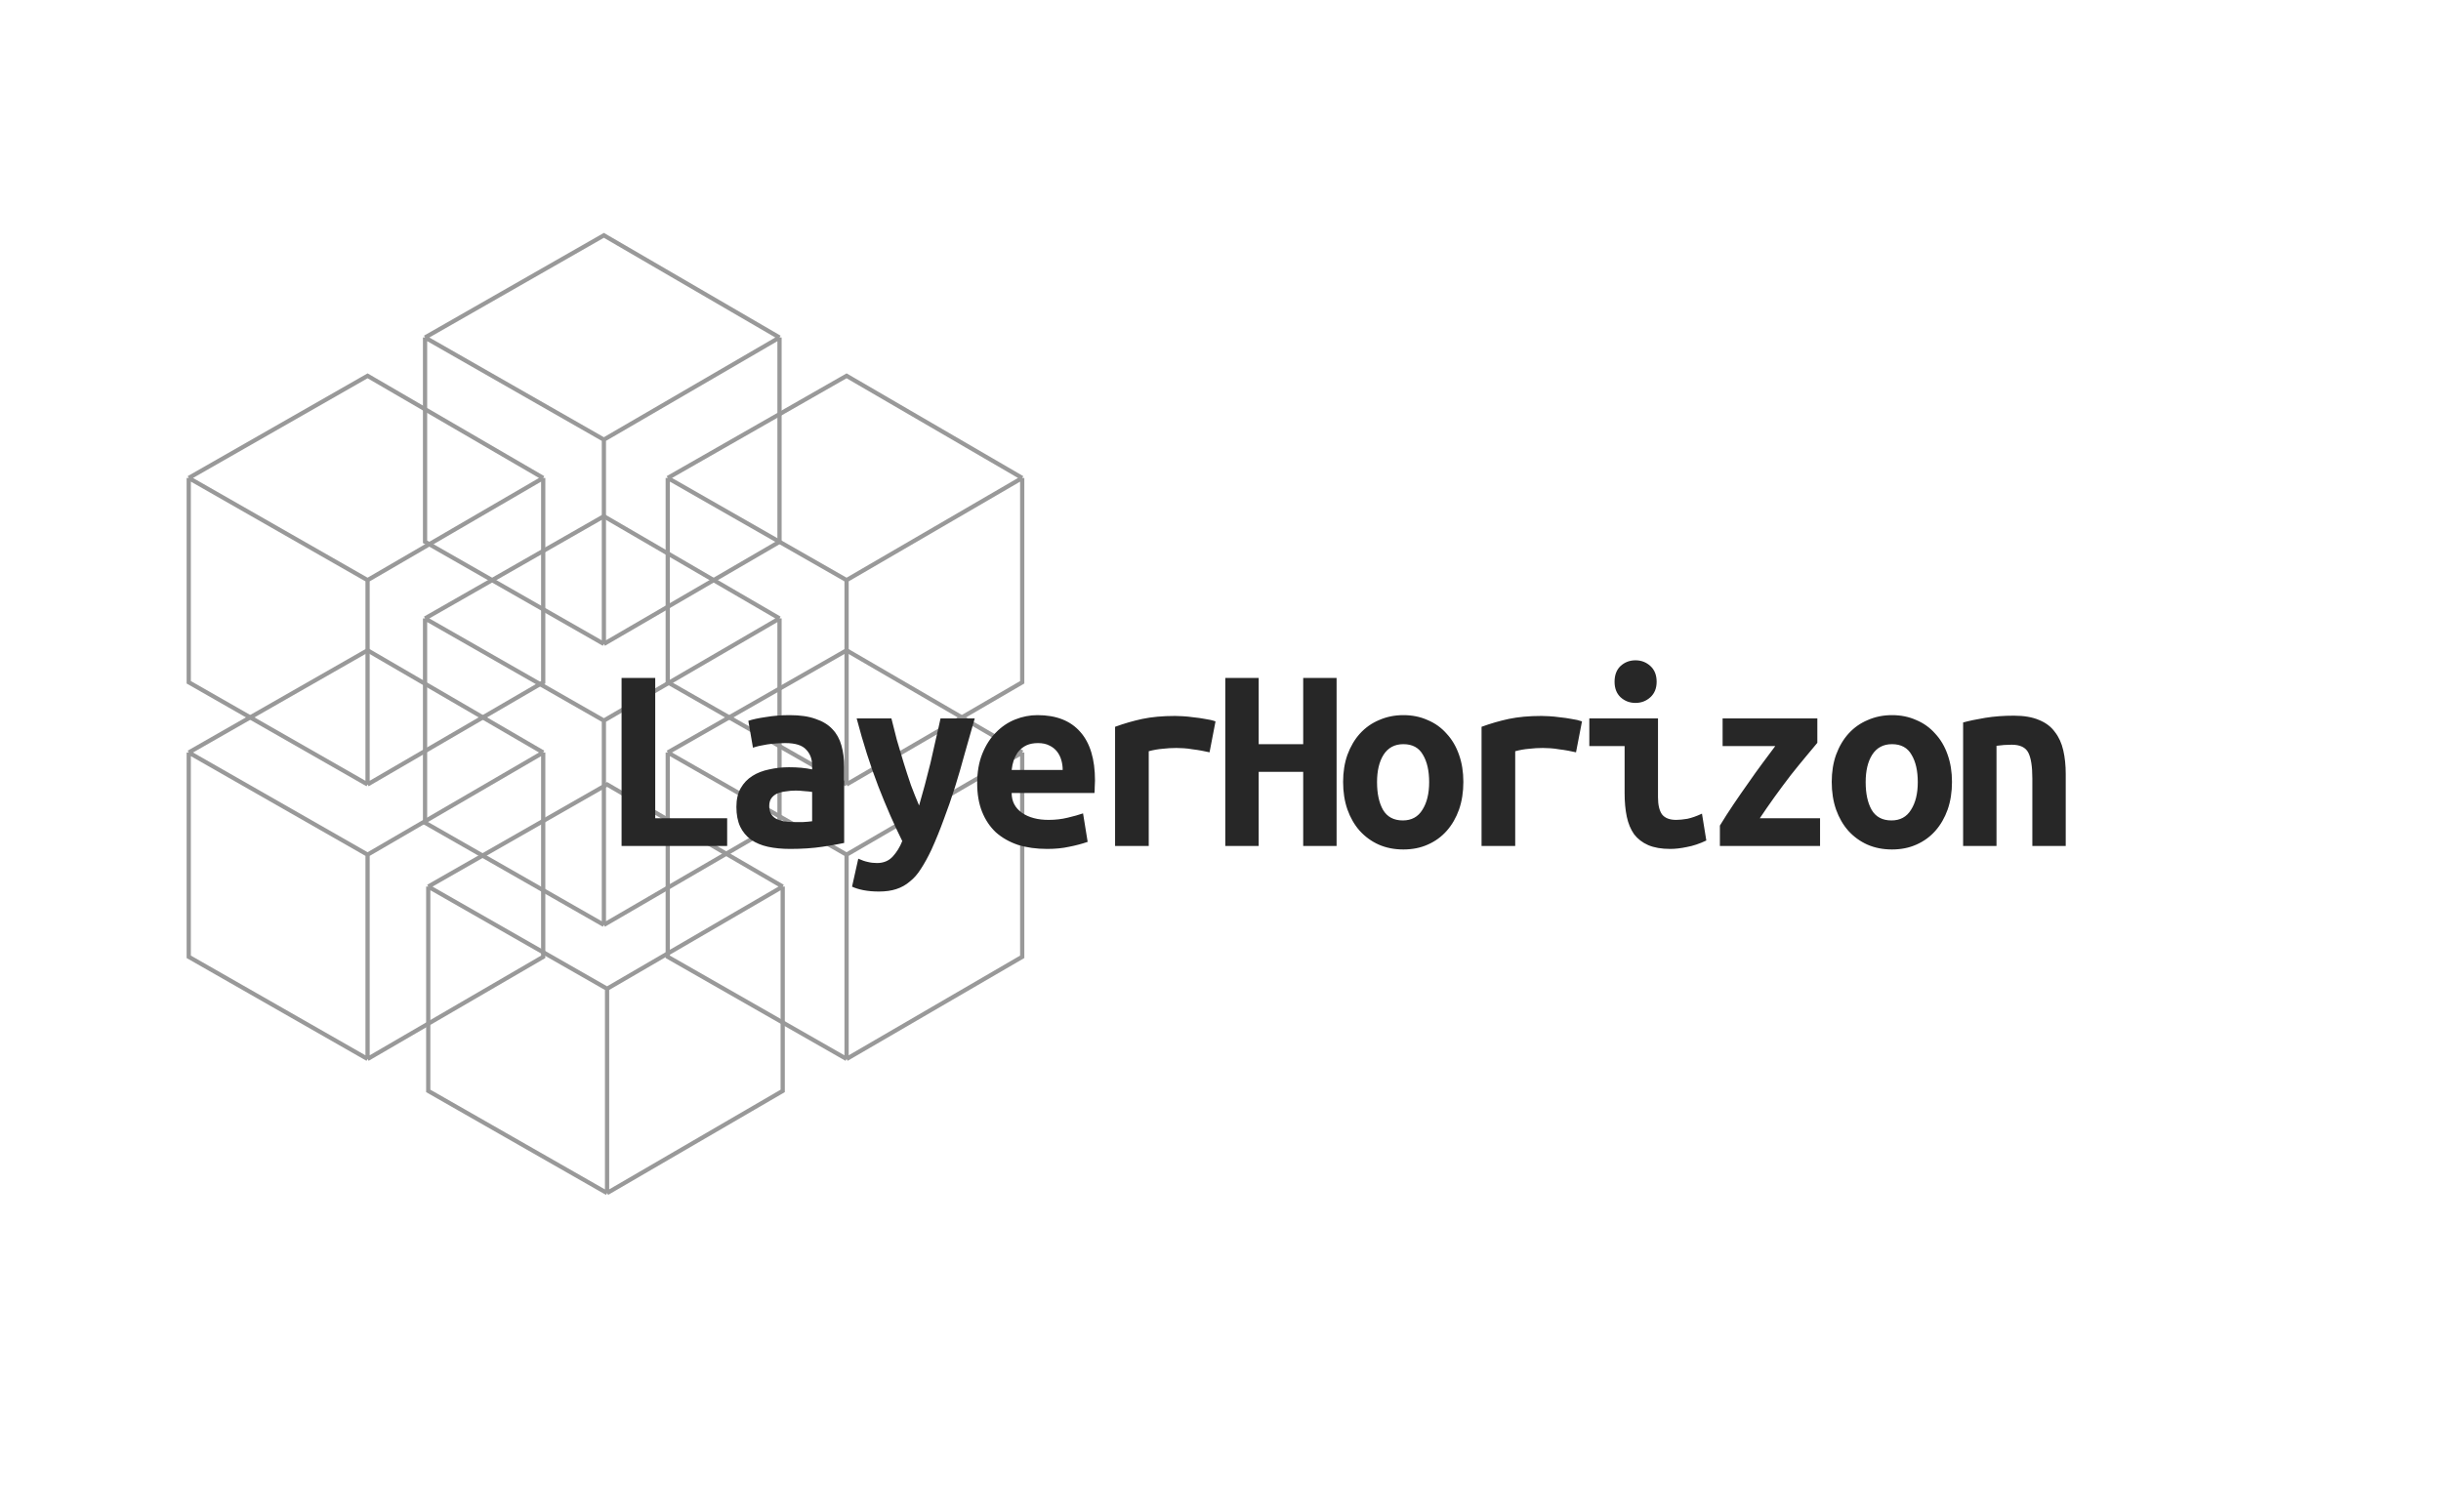 <svg width="1151" height="713" viewBox="0 0 1151 713" fill="none" xmlns="http://www.w3.org/2000/svg">
<path d="M284.749 303.737L367.565 255.552V159.184M284.749 303.737V207.368M284.749 303.737L200.427 255.552V159.184M367.565 159.184L284.749 207.368M367.565 159.184L284.749 111L200.427 159.184M284.749 207.368L200.427 159.184" stroke="#999999" stroke-width="2"/>
<path d="M173.322 369.994L256.139 321.81V225.442M173.322 369.994V273.626M173.322 369.994L89 321.81V225.442M256.139 225.442L173.322 273.626M256.139 225.442L173.322 177.258L89 225.442M173.322 273.626L89 225.442" stroke="#999999" stroke-width="2"/>
<path d="M286.252 562.729L369.069 514.545V418.176M286.252 562.729V466.36M286.252 562.729L201.93 514.545V418.176M369.069 418.176L286.252 466.36M369.069 418.176L286.252 369.992L201.93 418.176M286.252 466.36L201.93 418.176" stroke="#999999" stroke-width="2"/>
<path d="M399.184 499.48L482 451.296V354.928M399.184 499.48V403.112M399.184 499.48L314.861 451.296V354.928M482 354.928L399.184 403.112M482 354.928L399.184 306.744L314.861 354.928M399.184 403.112L314.861 354.928" stroke="#999999" stroke-width="2"/>
<path d="M173.322 499.48L256.139 451.296V354.928M173.322 499.48V403.112M173.322 499.48L89 451.296V354.928M256.139 354.928L173.322 403.112M256.139 354.928L173.322 306.744L89 354.928M173.322 403.112L89 354.928" stroke="#999999" stroke-width="2"/>
<path d="M399.184 369.994L482 321.81V225.442M399.184 369.994V273.626M399.184 369.994L314.861 321.81V225.442M482 225.442L399.184 273.626M482 225.442L399.184 177.258L314.861 225.442M399.184 273.626L314.861 225.442" stroke="#999999" stroke-width="2"/>
<path d="M284.749 436.241L367.565 388.057V291.689M284.749 436.241V339.873M284.749 436.241L200.427 388.057V291.689M367.565 291.689L284.749 339.873M367.565 291.689L284.749 243.504L200.427 291.689M284.749 339.873L200.427 291.689" stroke="#999999" stroke-width="2"/>
<path d="M342.88 399H293.088V319.768H308.96V385.944H342.88V399ZM373.728 387.736C375.435 387.736 377.099 387.736 378.72 387.736C380.341 387.651 381.749 387.523 382.944 387.352V373.528C381.92 373.357 380.683 373.229 379.232 373.144C377.781 372.973 376.459 372.888 375.264 372.888C373.643 372.888 372.064 373.016 370.528 373.272C368.992 373.443 367.627 373.784 366.432 374.296C365.323 374.808 364.427 375.533 363.744 376.472C363.061 377.411 362.72 378.648 362.72 380.184C362.72 382.915 363.744 384.877 365.792 386.072C367.84 387.181 370.485 387.736 373.728 387.736ZM372.32 337.304C377.269 337.304 381.365 337.901 384.608 339.096C387.936 340.205 390.581 341.827 392.544 343.96C394.507 346.008 395.915 348.568 396.768 351.64C397.621 354.627 398.048 357.997 398.048 361.752V397.592C395.744 398.104 392.331 398.701 387.808 399.384C383.285 400.067 378.208 400.408 372.576 400.408C368.736 400.408 365.237 400.067 362.08 399.384C359.008 398.701 356.363 397.592 354.144 396.056C351.925 394.435 350.219 392.387 349.024 389.912C347.829 387.352 347.232 384.237 347.232 380.568C347.232 377.069 347.915 374.125 349.28 371.736C350.645 369.347 352.48 367.427 354.784 365.976C357.088 364.525 359.733 363.501 362.72 362.904C365.707 362.221 368.821 361.88 372.064 361.88C376.16 361.88 379.787 362.221 382.944 362.904V360.984C382.944 357.997 382.005 355.523 380.128 353.56C378.251 351.512 375.008 350.488 370.4 350.488C367.413 350.488 364.512 350.701 361.696 351.128C358.965 351.555 356.747 352.067 355.04 352.664L352.864 339.992C354.827 339.309 357.6 338.712 361.184 338.2C364.768 337.603 368.48 337.304 372.32 337.304ZM459.616 338.84C457.995 344.472 456.416 350.019 454.88 355.48C453.429 360.856 451.893 366.147 450.272 371.352C448.651 376.472 446.901 381.507 445.024 386.456C443.232 391.405 441.269 396.227 439.136 400.92C437.515 404.333 435.893 407.277 434.272 409.752C432.736 412.227 430.987 414.232 429.024 415.768C427.147 417.389 425.013 418.584 422.624 419.352C420.32 420.12 417.589 420.504 414.432 420.504C411.787 420.504 409.355 420.291 407.136 419.864C405.003 419.437 403.211 418.883 401.76 418.2L404.704 405.016C406.411 405.784 407.904 406.296 409.184 406.552C410.549 406.893 412 407.064 413.536 407.064C416.608 407.064 419.083 406.04 420.96 403.992C422.837 401.944 424.331 399.512 425.44 396.696C421.685 389.187 417.931 380.611 414.176 370.968C410.421 361.24 407.008 350.531 403.936 338.84H420.32C421.088 341.997 421.941 345.368 422.88 348.952C423.904 352.536 424.971 356.12 426.08 359.704C427.189 363.288 428.341 366.829 429.536 370.328C430.816 373.741 432.096 376.941 433.376 379.928C434.229 376.941 435.125 373.741 436.064 370.328C437.003 366.829 437.899 363.331 438.752 359.832C439.605 356.248 440.416 352.664 441.184 349.08C442.037 345.496 442.805 342.083 443.488 338.84H459.616ZM460.768 369.432C460.768 364.141 461.579 359.491 463.2 355.48C464.821 351.469 466.955 348.141 469.6 345.496C472.245 342.765 475.275 340.717 478.688 339.352C482.101 337.987 485.6 337.304 489.184 337.304C498.059 337.304 504.8 339.949 509.408 345.24C514.016 350.445 516.32 358.083 516.32 368.152C516.32 369.176 516.277 370.243 516.192 371.352C516.192 372.461 516.149 373.357 516.064 374.04H477.024C477.024 377.965 478.645 381.08 481.888 383.384C485.131 385.603 489.312 386.712 494.432 386.712C497.589 386.712 500.576 386.371 503.392 385.688C506.293 385.005 508.725 384.323 510.688 383.64L512.864 397.08C510.133 398.019 507.232 398.787 504.16 399.384C501.088 400.067 497.632 400.408 493.792 400.408C488.672 400.408 484.064 399.768 479.968 398.488C475.957 397.123 472.501 395.16 469.6 392.6C466.784 389.955 464.608 386.712 463.072 382.872C461.536 379.032 460.768 374.552 460.768 369.432ZM501.088 363.16C501.088 361.539 500.875 360.003 500.448 358.552C500.021 357.016 499.339 355.651 498.4 354.456C497.461 353.261 496.267 352.323 494.816 351.64C493.365 350.872 491.573 350.488 489.44 350.488C487.392 350.488 485.6 350.829 484.064 351.512C482.613 352.195 481.376 353.133 480.352 354.328C479.413 355.523 478.645 356.888 478.048 358.424C477.536 359.96 477.195 361.539 477.024 363.16H501.088ZM570.336 354.84C569.312 354.584 568.075 354.328 566.624 354.072C565.259 353.816 563.851 353.603 562.4 353.432C560.949 353.176 559.541 353.005 558.176 352.92C556.811 352.835 555.659 352.792 554.72 352.792C552.501 352.792 550.325 352.92 548.192 353.176C546.059 353.347 543.883 353.731 541.664 354.328V399H525.792V342.808C529.973 341.272 534.24 340.035 538.592 339.096C543.029 338.157 548.192 337.688 554.08 337.688C554.933 337.688 556.128 337.731 557.664 337.816C559.285 337.901 560.992 338.072 562.784 338.328C564.576 338.499 566.368 338.755 568.16 339.096C570.037 339.352 571.701 339.736 573.152 340.248L570.336 354.84ZM630.24 319.768V399H614.496V364.056H593.504V399H577.76V319.768H593.504V351H614.496V319.768H630.24ZM690.016 368.792C690.016 373.571 689.333 377.923 687.968 381.848C686.603 385.688 684.683 389.016 682.208 391.832C679.733 394.648 676.747 396.824 673.248 398.36C669.835 399.896 665.995 400.664 661.728 400.664C657.461 400.664 653.579 399.896 650.08 398.36C646.667 396.824 643.68 394.648 641.12 391.832C638.645 389.016 636.725 385.688 635.36 381.848C633.995 377.923 633.312 373.571 633.312 368.792C633.312 364.099 633.995 359.832 635.36 355.992C636.811 352.067 638.773 348.739 641.248 346.008C643.808 343.192 646.837 341.059 650.336 339.608C653.835 338.072 657.632 337.304 661.728 337.304C665.909 337.304 669.707 338.072 673.12 339.608C676.619 341.059 679.605 343.192 682.08 346.008C684.64 348.739 686.603 352.067 687.968 355.992C689.333 359.832 690.016 364.099 690.016 368.792ZM649.312 368.92C649.312 374.296 650.251 378.648 652.128 381.976C654.091 385.304 657.205 386.968 661.472 386.968C665.568 386.968 668.64 385.304 670.688 381.976C672.821 378.648 673.888 374.296 673.888 368.92C673.888 363.544 672.907 359.235 670.944 355.992C669.067 352.664 665.995 351 661.728 351C657.632 351 654.517 352.664 652.384 355.992C650.336 359.235 649.312 363.544 649.312 368.92ZM743.136 354.84C742.112 354.584 740.875 354.328 739.424 354.072C738.059 353.816 736.651 353.603 735.2 353.432C733.749 353.176 732.341 353.005 730.976 352.92C729.611 352.835 728.459 352.792 727.52 352.792C725.301 352.792 723.125 352.92 720.992 353.176C718.859 353.347 716.683 353.731 714.464 354.328V399H698.592V342.808C702.773 341.272 707.04 340.035 711.392 339.096C715.829 338.157 720.992 337.688 726.88 337.688C727.733 337.688 728.928 337.731 730.464 337.816C732.085 337.901 733.792 338.072 735.584 338.328C737.376 338.499 739.168 338.755 740.96 339.096C742.837 339.352 744.501 339.736 745.952 340.248L743.136 354.84ZM781.152 321.56C781.152 324.632 780.171 327.064 778.208 328.856C776.245 330.648 773.899 331.544 771.168 331.544C768.437 331.544 766.091 330.648 764.128 328.856C762.251 327.064 761.312 324.632 761.312 321.56C761.312 318.403 762.251 315.928 764.128 314.136C766.091 312.344 768.437 311.448 771.168 311.448C773.899 311.448 776.245 312.344 778.208 314.136C780.171 315.928 781.152 318.403 781.152 321.56ZM804.576 396.44C801.333 397.976 798.261 399 795.36 399.512C792.544 400.109 789.941 400.408 787.552 400.408C783.456 400.408 780 399.811 777.184 398.616C774.453 397.421 772.235 395.715 770.528 393.496C768.907 391.192 767.755 388.419 767.072 385.176C766.389 381.933 766.048 378.221 766.048 374.04V351.896H749.408V338.84H781.792V376.088C781.792 379.672 782.432 382.36 783.712 384.152C785.077 385.859 787.296 386.712 790.368 386.712C791.819 386.712 793.568 386.541 795.616 386.2C797.664 385.773 799.968 384.963 802.528 383.768L804.576 396.44ZM856.928 350.36C855.733 351.725 854.027 353.773 851.808 356.504C849.589 359.149 847.157 362.136 844.512 365.464C841.952 368.792 839.349 372.291 836.704 375.96C834.144 379.544 831.84 382.872 829.792 385.944H858.208V399H810.976V389.4C812.939 386.157 815.072 382.829 817.376 379.416C819.68 376.003 821.984 372.675 824.288 369.432C826.592 366.104 828.853 362.947 831.072 359.96C833.291 356.973 835.296 354.285 837.088 351.896H812.256V338.84H856.928V350.36ZM920.416 368.792C920.416 373.571 919.733 377.923 918.368 381.848C917.003 385.688 915.083 389.016 912.608 391.832C910.133 394.648 907.147 396.824 903.648 398.36C900.235 399.896 896.395 400.664 892.128 400.664C887.861 400.664 883.979 399.896 880.48 398.36C877.067 396.824 874.08 394.648 871.52 391.832C869.045 389.016 867.125 385.688 865.76 381.848C864.395 377.923 863.712 373.571 863.712 368.792C863.712 364.099 864.395 359.832 865.76 355.992C867.211 352.067 869.173 348.739 871.648 346.008C874.208 343.192 877.237 341.059 880.736 339.608C884.235 338.072 888.032 337.304 892.128 337.304C896.309 337.304 900.107 338.072 903.52 339.608C907.019 341.059 910.005 343.192 912.48 346.008C915.04 348.739 917.003 352.067 918.368 355.992C919.733 359.832 920.416 364.099 920.416 368.792ZM879.712 368.92C879.712 374.296 880.651 378.648 882.528 381.976C884.491 385.304 887.605 386.968 891.872 386.968C895.968 386.968 899.04 385.304 901.088 381.976C903.221 378.648 904.288 374.296 904.288 368.92C904.288 363.544 903.307 359.235 901.344 355.992C899.467 352.664 896.395 351 892.128 351C888.032 351 884.917 352.664 882.784 355.992C880.736 359.235 879.712 363.544 879.712 368.92ZM925.664 340.76C928.48 339.992 931.936 339.267 936.032 338.584C940.213 337.901 944.736 337.56 949.6 337.56C954.379 337.56 958.347 338.243 961.504 339.608C964.661 340.888 967.136 342.765 968.928 345.24C970.805 347.629 972.128 350.531 972.896 353.944C973.664 357.272 974.048 360.984 974.048 365.08V399H958.304V367.128C958.304 361.496 957.664 357.443 956.384 354.968C955.104 352.493 952.501 351.256 948.576 351.256C947.381 351.256 946.187 351.299 944.992 351.384C943.883 351.469 942.688 351.597 941.408 351.768V399H925.664V340.76Z" fill="#272727"/>
</svg>
